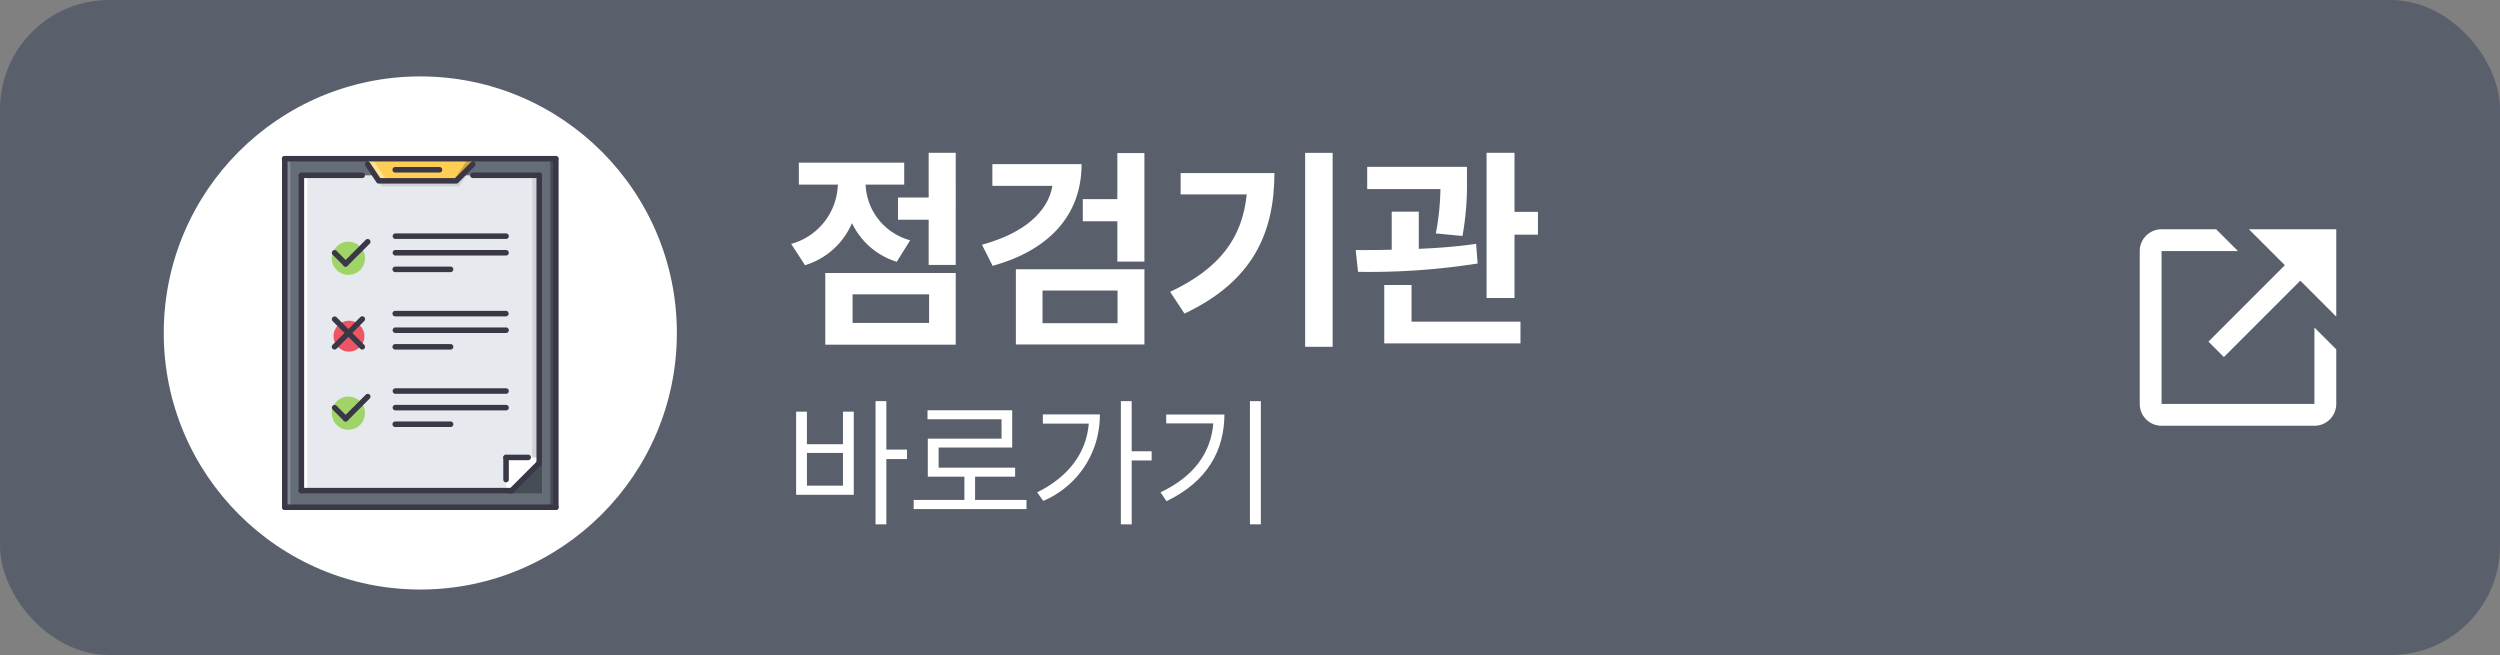 <?xml version="1.0" encoding="UTF-8"?> <svg xmlns="http://www.w3.org/2000/svg" width="229" height="60" viewBox="0 0 229 60"><rect x="0" y="0" width="229" height="60" fill="#808080" stroke="none"/><g id="banner-03" transform="translate(-1658 -618)"><rect id="사각형_28" data-name="사각형 28" width="229" height="60" rx="10" transform="translate(1658 618)" fill="#5a606b"></rect><g id="그룹_71" data-name="그룹 71" transform="translate(1158.225 132.753)"><g id="바로가기-2" transform="translate(0 -1)" style="isolation: isolate"><g id="그룹_76" data-name="그룹 76" style="isolation: isolate"><path id="패스_649" data-name="패스 649" d="M572.7,523.954h.99v2.984h3.3v-2.984h.99v7.617H572.7Zm4.291,6.779v-3h-3.3v3Zm3.974-3.3h1.891v.863h-1.891v5.979h-.99V522.989h.99Z" fill="#fff"></path><path id="패스_650" data-name="패스 650" d="M593.8,532.879H583.467v-.838h4.646v-2.133h-3.351V526.43h6.754v-1.778h-6.78v-.825h7.757v3.415h-6.741v1.841h7.008v.825h-3.669v2.133h4.71Z" fill="#fff"></path><path id="패스_651" data-name="패스 651" d="M599.508,525.046H595.3v-.838h5.218a8.494,8.494,0,0,1-5.18,7.922l-.559-.787C597.692,529.9,599.279,527.718,599.508,525.046Zm3.929,2.539h1.828v.838h-1.828v5.852h-.991V522.989h.991Z" fill="#fff"></path><path id="패스_652" data-name="패스 652" d="M610.914,525.033H606.6v-.812h5.332c-.013,3.243-1.524,6.119-5.307,7.934l-.546-.812C609.131,529.9,610.692,527.731,610.914,525.033Zm4.355,9.242h-1V522.989h1Z" fill="#fff"></path></g></g><g id="점검기관" transform="translate(0 0.574)" style="isolation: isolate"><g id="그룹_77" data-name="그룹 77" style="isolation: isolate"><path id="패스_653" data-name="패스 653" d="M576.523,501.582H572.95v-2.011H582.6v2.011h-3.535a5.511,5.511,0,0,0,4.081,5.1l-1.23,1.972a6.762,6.762,0,0,1-4.1-3.544,6.839,6.839,0,0,1-4.3,3.856l-1.27-1.952A5.815,5.815,0,0,0,576.523,501.582Zm-1.152,8.1h11.95v6.561h-11.95Zm9.509,4.569v-2.617h-7.009v2.617Zm2.441-5.311h-2.48V504.8H582.03v-2.03h2.811v-4.1h2.48Z" transform="translate(0)" fill="#fff"></path><path id="패스_654" data-name="패스 654" d="M592.452,509.025l-.976-1.933c3.836-1.045,6.043-3,6.453-5.39h-5.5V499.71H600.6C600.6,504.357,597.656,507.579,592.452,509.025Zm2.129.312h11.775v6.893H594.581Zm9.314,4.941V511.29h-6.874v2.988Zm-3.183-11.365h3.163v-4.218h2.48v9.94h-2.48v-3.691h-3.163Z" transform="translate(-1.752 -0.002)" fill="#fff"></path><path id="패스_655" data-name="패스 655" d="M617.456,502.48H611.4v-1.952h8.592c-.01,5.39-1.894,9.871-8.24,12.868l-1.309-1.991C615.035,509.237,617.056,506.425,617.456,502.48Zm7.869,13.963h-2.519v-17.77h2.519Z" transform="translate(-3.48)" fill="#fff"></path><path id="패스_656" data-name="패스 656" d="M632.438,507.548v-3.486h2.479v3.407c1.777-.078,3.583-.215,5.253-.459l.137,1.8a63.813,63.813,0,0,1-10.955.762l-.214-1.991C630.133,507.578,631.257,507.578,632.438,507.548Zm6.893-6.474a26.891,26.891,0,0,1-.411,5.214l-2.44-.234a23.351,23.351,0,0,0,.42-4.062h-6.708v-2.031h9.139Zm-7.577,9.705h2.5v3.358h9.978v1.992H631.755Zm9.373-12.107h2.559v5.409h2.148v2.09h-2.148v5.8h-2.559Z" transform="translate(-5.182)" fill="#fff"></path></g></g></g><g id="그룹_51" data-name="그룹 51" transform="translate(1158.225 132.753)"><circle id="타원_1-2" data-name="타원 1-2" cx="23.5" cy="23.5" r="23.5" transform="translate(514.775 492.247)" fill="#fff"></circle><g id="_25_check_list_tablet_document_pen_work_office" data-name=" 25 check list tablet document pen work office"><g id="그룹_63" data-name="그룹 63"><rect id="사각형_85" data-name="사각형 85" width="24.828" height="31.922" transform="translate(525.861 499.786)" fill="#656d78"></rect><path id="패스_299" data-name="패스 299" d="M546.636,530.188H527.381V501.306h21.788v26.348Z" fill="#e6e9ed"></path><path id="패스_300" data-name="패스 300" d="M543.163,499.786h-9.8l1.362,2.027h7.094Z" fill="#ffce54"></path><path id="패스_301" data-name="패스 301" d="M533.367,499.786l1.362,2.027h.507l-1.362-2.027Z" fill="#fff" opacity="0.4" style="isolation: isolate"></path><path id="패스_302" data-name="패스 302" d="M543.164,499.786l-1.362,2.027h-.507l1.362-2.027Z" opacity="0.2" style="isolation: isolate"></path><path id="패스_303" data-name="패스 303" d="M546.636,530.188h-.507v-3.04h3.04v.507Z" fill="#fff"></path><rect id="사각형_86" data-name="사각형 86" width="0.507" height="31.922" transform="translate(525.861 499.786)" fill="#fff" opacity="0.2" style="isolation: isolate"></rect><rect id="사각형_87" data-name="사각형 87" width="0.511" height="28.967" transform="translate(527.405 501.264)" fill="#fff"></rect><path id="패스_304" data-name="패스 304" d="M549.169,527.148h-.633V501.264h.511Z" opacity="0.1" style="isolation: isolate"></path><rect id="사각형_88" data-name="사각형 88" width="0.507" height="31.922" transform="translate(550.183 499.786)" opacity="0.3" style="isolation: isolate"></rect><path id="패스_305" data-name="패스 305" d="M546.382,530.441h3.04V527.4Z" opacity="0.3" style="isolation: isolate"></path><path id="패스_306" data-name="패스 306" d="M541.823,501.813h-7.094l-1.021-1.52h-.34l1.362,2.027h7.094l1.34-2.027h-.335Z" opacity="0.1" style="isolation: isolate"></path></g><circle id="타원_11" data-name="타원 11" cx="1.415" cy="1.415" r="1.415" transform="translate(530.325 514.627)" fill="#ed5564"></circle><circle id="타원_12" data-name="타원 12" cx="1.52" cy="1.52" r="1.52" transform="translate(530.168 507.387)" fill="#a0d468"></circle><circle id="타원_13" data-name="타원 13" cx="1.52" cy="1.52" r="1.52" transform="translate(530.168 521.574)" fill="#a0d468"></circle><g id="_25_check_list_tablet_document_pen_work_office-2" data-name=" 25 check list tablet document pen work office-2"><path id="패스_307" data-name="패스 307" d="M541.57,502.067h-7.1a.252.252,0,0,1-.211-.113l-1.013-1.52a.253.253,0,0,1,.422-.281l.938,1.407h6.854l1.445-1.446a.254.254,0,0,1,.359.359l-1.52,1.52A.252.252,0,0,1,541.57,502.067Z" fill="#3a3847"></path><path id="패스_308" data-name="패스 308" d="M527.381,501.306" fill="none" stroke="#3a3847" stroke-linecap="round" stroke-linejoin="round" stroke-width="1"></path><path id="패스_309" data-name="패스 309" d="M532.955,501.56h-5.574a.253.253,0,1,1,0-.507h5.574a.253.253,0,0,1,0,.507Z" fill="#3a3847"></path><path id="패스_310" data-name="패스 310" d="M549.17,501.56h-6.08a.253.253,0,1,1,0-.507h6.08a.253.253,0,0,1,0,.507Z" fill="#3a3847"></path><path id="패스_311" data-name="패스 311" d="M540.049,501.053h-4.054a.254.254,0,1,1,0-.507h4.054a.254.254,0,0,1,0,.507Z" fill="#3a3847"></path><g id="그룹_64" data-name="그룹 64"><path id="패스_312" data-name="패스 312" d="M548.156,527.4h-2.027a.253.253,0,1,1,0-.507h2.027a.253.253,0,0,1,0,.507Z" fill="#3a3847"></path><path id="패스_313" data-name="패스 313" d="M546.129,529.429a.253.253,0,0,1-.253-.253v-2.027a.254.254,0,0,1,.507,0v2.027a.253.253,0,0,1-.253.253Z" fill="#3a3847"></path></g><path id="패스_314" data-name="패스 314" d="M527.381,530.442a.253.253,0,0,1-.253-.253V501.306a.254.254,0,0,1,.507,0v28.882A.254.254,0,0,1,527.381,530.442Z" fill="#3a3847"></path><path id="패스_315" data-name="패스 315" d="M549.169,527.908a.253.253,0,0,1-.253-.253V501.306a.253.253,0,0,1,.507,0v26.347a.253.253,0,0,1-.251.255Z" fill="#3a3847"></path><path id="패스_316" data-name="패스 316" d="M546.636,530.442a.252.252,0,0,1-.254-.252.248.248,0,0,1,.075-.181l2.534-2.534a.254.254,0,0,1,.359.359l-2.534,2.533A.255.255,0,0,1,546.636,530.442Z" fill="#3a3847"></path><path id="패스_317" data-name="패스 317" d="M546.636,530.442H527.381a.254.254,0,1,1,0-.507h19.255a.254.254,0,0,1,0,.507Z" fill="#3a3847"></path><path id="패스_318" data-name="패스 318" d="M550.689,531.962a.253.253,0,0,1-.253-.253V499.786a.254.254,0,0,1,.507,0v31.922a.253.253,0,0,1-.252.254Z" fill="#3a3847"></path><path id="패스_319" data-name="패스 319" d="M550.69,531.962H525.861a.253.253,0,1,1,0-.507h24.828a.253.253,0,0,1,0,.507Z" fill="#3a3847"></path><path id="패스_320" data-name="패스 320" d="M525.861,531.962a.253.253,0,0,1-.253-.253V499.786a.254.254,0,0,1,.507,0v31.922a.253.253,0,0,1-.252.254Z" fill="#3a3847"></path><path id="패스_321" data-name="패스 321" d="M550.69,500.04H525.861a.254.254,0,1,1,0-.507h24.828a.254.254,0,0,1,0,.507Z" fill="#3a3847"></path><path id="패스_322" data-name="패스 322" d="M531.435,509.667a.25.25,0,0,1-.179-.074l-1.013-1.013a.254.254,0,0,1,.359-.359l1.013,1.013a.254.254,0,0,1,0,.358.248.248,0,0,1-.181.075Z" fill="#3a3847"></path><path id="패스_323" data-name="패스 323" d="M531.435,509.667a.252.252,0,0,1-.179-.433l2.027-2.027a.254.254,0,0,1,.359.359l-2.027,2.027A.25.25,0,0,1,531.435,509.667Z" fill="#3a3847"></path><path id="패스_324" data-name="패스 324" d="M546.129,507.134H535.995a.253.253,0,1,1,0-.507h10.134a.253.253,0,0,1,0,.507Z" fill="#3a3847"></path><path id="패스_325" data-name="패스 325" d="M546.129,508.654H535.995a.253.253,0,1,1,0-.507h10.134a.253.253,0,0,1,0,.507Z" fill="#3a3847"></path><path id="패스_326" data-name="패스 326" d="M541.062,510.174h-5.067a.254.254,0,1,1,0-.507h5.067a.254.254,0,0,1,0,.507Z" fill="#3a3847"></path><path id="패스_327" data-name="패스 327" d="M530.421,517.267a.252.252,0,0,1-.254-.252.248.248,0,0,1,.075-.181l2.533-2.533a.254.254,0,1,1,.371.347l-.012.012-2.534,2.533A.256.256,0,0,1,530.421,517.267Z" fill="#3a3847"></path><path id="패스_328" data-name="패스 328" d="M532.955,517.267a.254.254,0,0,1-.179-.074l-2.533-2.533a.254.254,0,0,1,.359-.359l2.534,2.533a.253.253,0,0,1-.179.433Z" fill="#3a3847"></path><path id="패스_329" data-name="패스 329" d="M546.129,514.228H535.995a.254.254,0,1,1,0-.507h10.134a.254.254,0,0,1,0,.507Z" fill="#3a3847"></path><path id="패스_330" data-name="패스 330" d="M546.129,515.748H535.995a.253.253,0,1,1,0-.507h10.134a.253.253,0,0,1,0,.507Z" fill="#3a3847"></path><path id="패스_331" data-name="패스 331" d="M541.062,517.268h-5.067a.254.254,0,1,1,0-.507h5.067a.254.254,0,0,1,0,.507Z" fill="#3a3847"></path><path id="패스_332" data-name="패스 332" d="M531.435,523.855a.25.25,0,0,1-.179-.074l-1.013-1.013a.254.254,0,0,1,.359-.359l1.013,1.013a.253.253,0,0,1-.179.433Z" fill="#3a3847"></path><path id="패스_333" data-name="패스 333" d="M531.435,523.854a.252.252,0,0,1-.179-.433l2.027-2.027a.254.254,0,0,1,.359.359l-2.027,2.027A.254.254,0,0,1,531.435,523.854Z" fill="#3a3847"></path><path id="패스_334" data-name="패스 334" d="M546.129,521.321H535.995a.253.253,0,1,1,0-.507h10.134a.253.253,0,0,1,0,.507Z" fill="#3a3847"></path><path id="패스_335" data-name="패스 335" d="M546.129,522.842H535.995a.253.253,0,1,1,0-.507h10.134a.253.253,0,0,1,0,.507Z" fill="#3a3847"></path><path id="패스_336" data-name="패스 336" d="M541.062,524.362h-5.067a.254.254,0,1,1,0-.507h5.067a.254.254,0,0,1,0,.507Z" fill="#3a3847"></path></g></g></g><g id="bx-link-external" transform="translate(1158.225 132.753)"><path id="패스_623" data-name="패스 623" d="M705.775,506.247l3.293,3.293-7,7,1.414,1.414,7-7,3.293,3.293v-8Z" fill="#fff"></path><path id="패스_624" data-name="패스 624" d="M711.775,522.247h-14v-14h7l-2-2h-5a2,2,0,0,0-2,2v14a2,2,0,0,0,2,2h14a2,2,0,0,0,2-2v-5l-2-2Z" fill="#fff"></path></g></g></svg> 